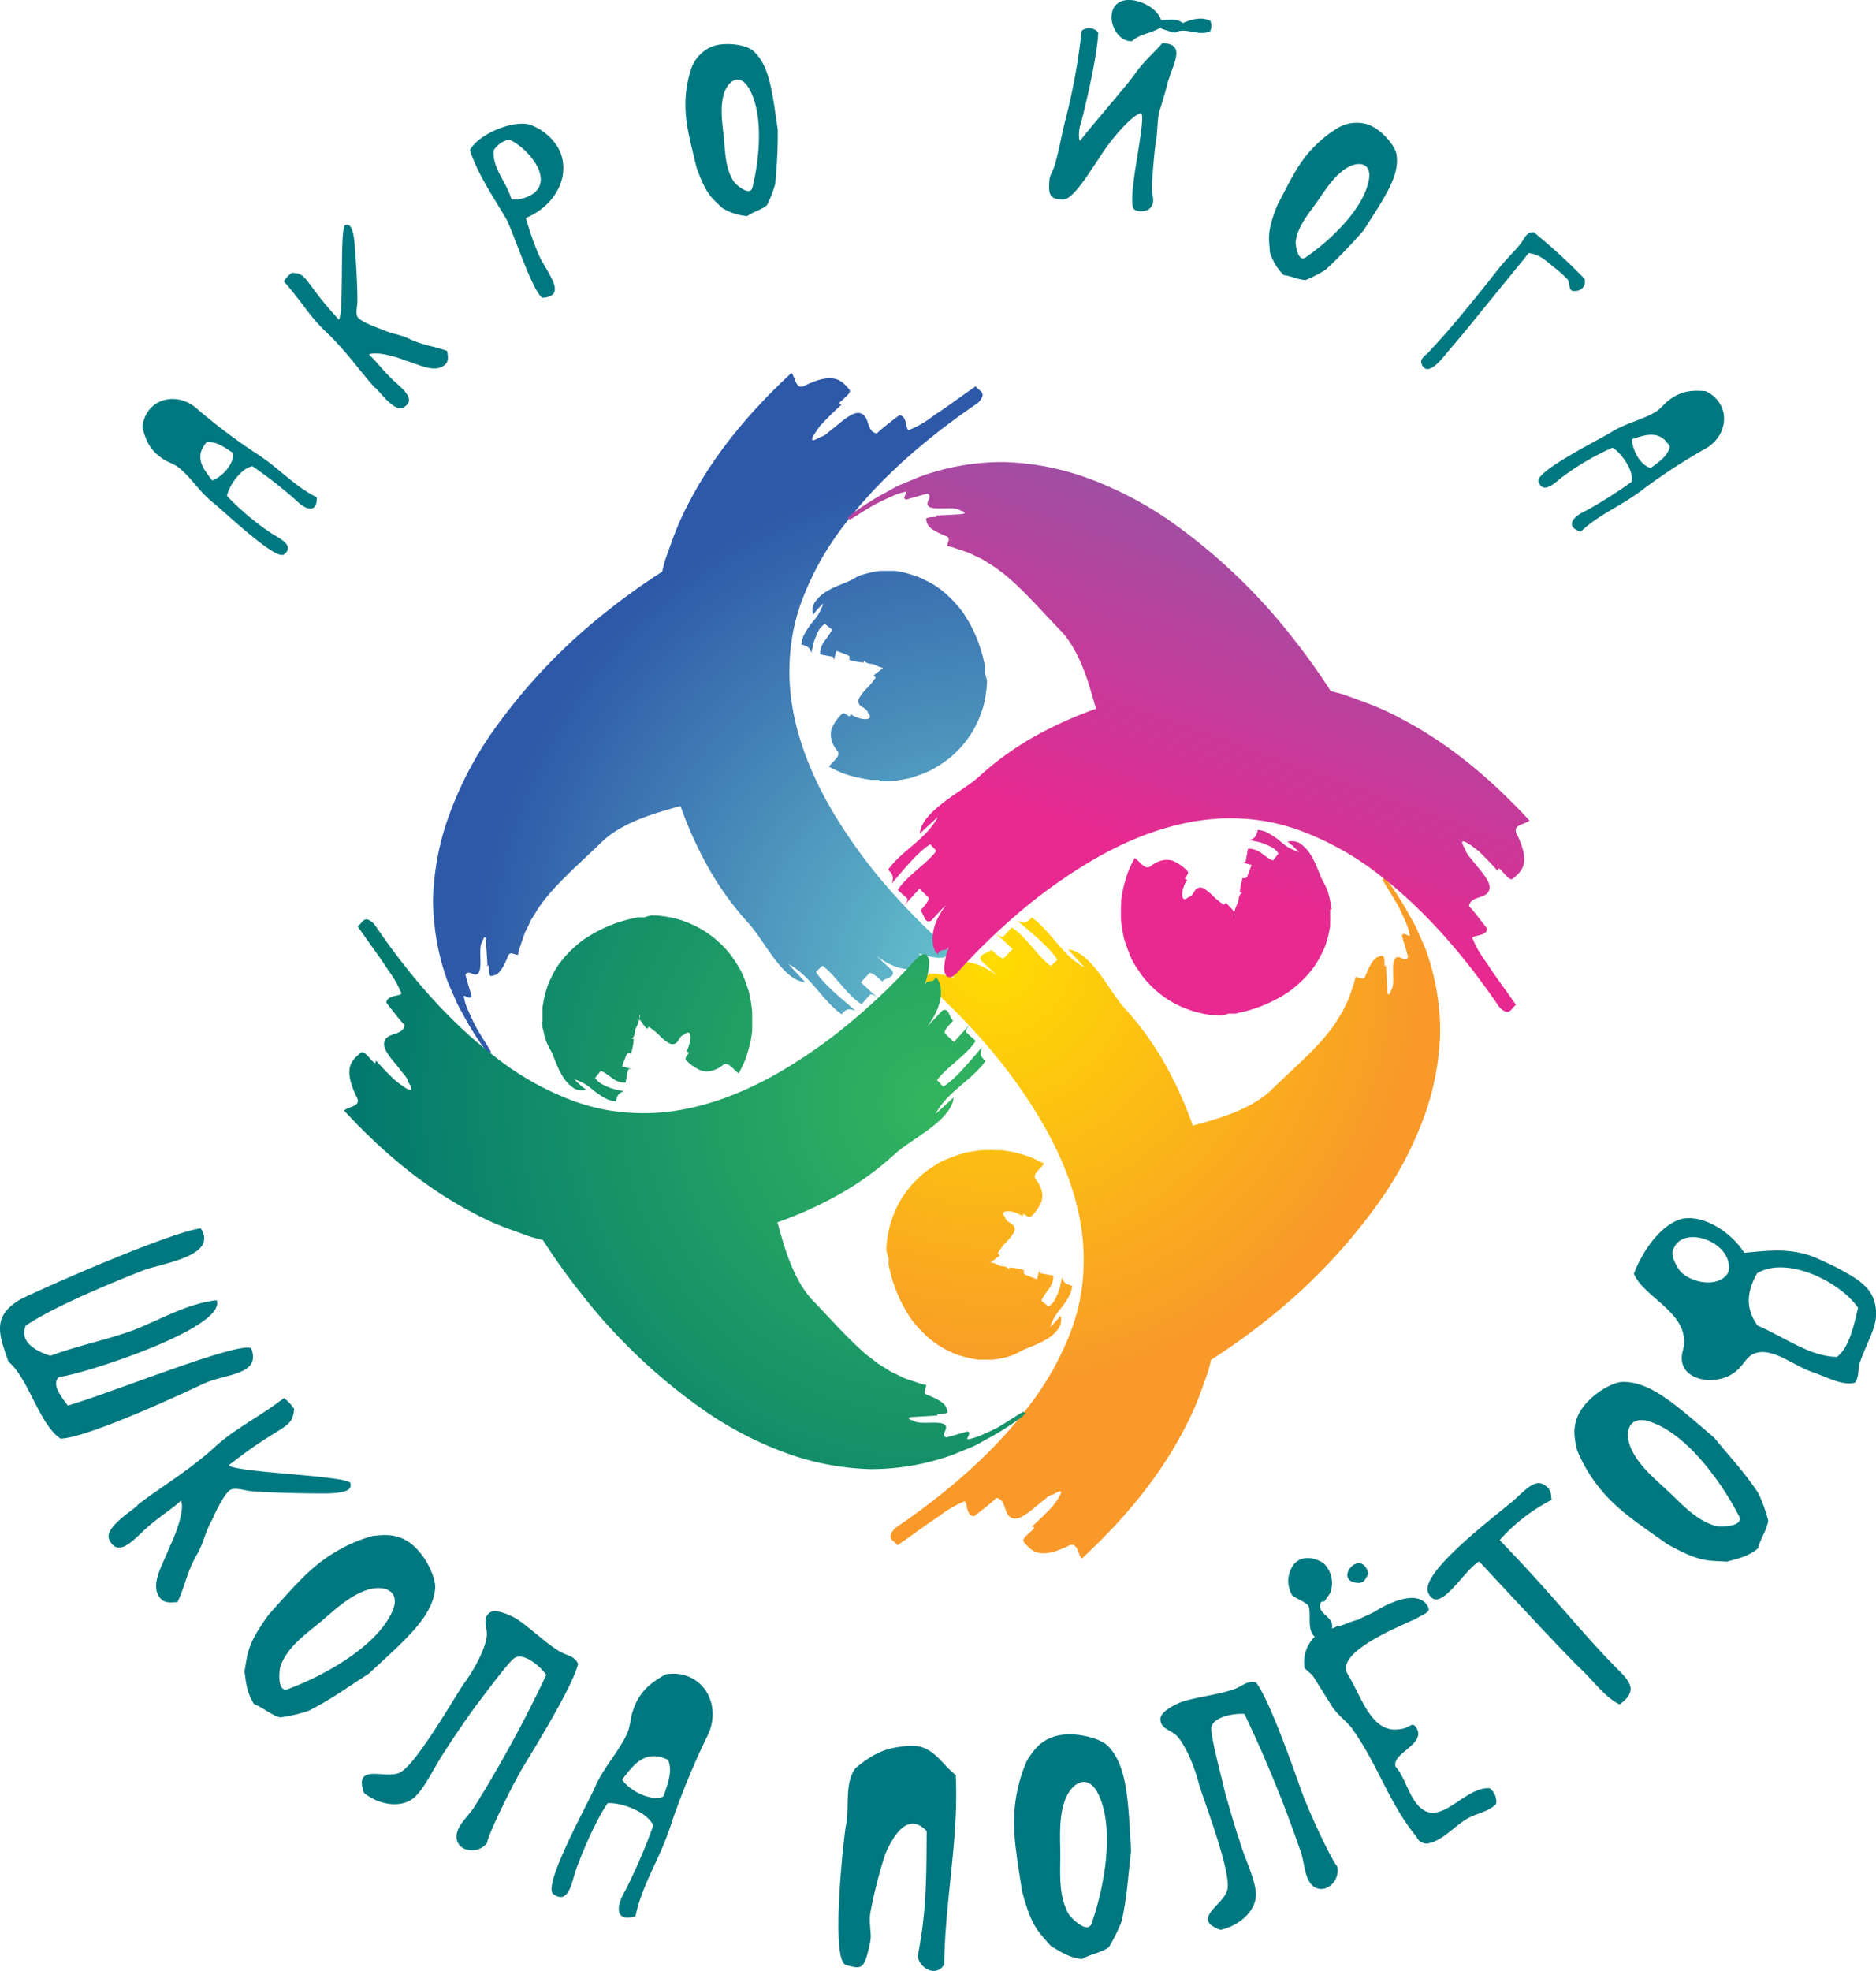 <?xml version="1.0" encoding="UTF-8"?> <svg xmlns="http://www.w3.org/2000/svg" xmlns:xlink="http://www.w3.org/1999/xlink" viewBox="0 0 340.72 357.88"> <defs> <style>.cls-1{fill:url(#radial-gradient);}.cls-2{fill:url(#radial-gradient-2);}.cls-3{fill:url(#radial-gradient-3);}.cls-4{fill:url(#radial-gradient-4);}.cls-5{fill:url(#radial-gradient-5);}.cls-6{fill:url(#radial-gradient-6);}.cls-7{fill:url(#radial-gradient-7);}.cls-8{fill:url(#radial-gradient-8);}.cls-9{fill:url(#radial-gradient-9);}.cls-10{fill:url(#radial-gradient-10);}.cls-11{fill:url(#radial-gradient-11);}.cls-12{fill:url(#radial-gradient-12);}.cls-13{fill:url(#radial-gradient-13);}.cls-14{fill:url(#radial-gradient-14);}.cls-15{fill:url(#radial-gradient-15);}.cls-16{fill:url(#radial-gradient-16);}.cls-17{fill:url(#radial-gradient-17);}.cls-18{fill:url(#radial-gradient-18);}.cls-19{fill:url(#radial-gradient-19);}.cls-20{fill:url(#radial-gradient-20);}.cls-21{fill:url(#radial-gradient-21);}.cls-22{fill:url(#radial-gradient-22);}.cls-23{fill:url(#radial-gradient-23);}.cls-24{fill:url(#radial-gradient-24);}.cls-25{fill:url(#radial-gradient-25);}.cls-26{fill:url(#radial-gradient-26);}.cls-27{fill:url(#radial-gradient-27);}.cls-28{fill:url(#radial-gradient-28);}.cls-29{fill:url(#radial-gradient-29);}.cls-30{fill:url(#radial-gradient-30);}.cls-31{fill:url(#radial-gradient-31);}.cls-32{fill:url(#radial-gradient-32);}.cls-33{fill:url(#radial-gradient-33);}.cls-34{fill:url(#radial-gradient-34);}.cls-35{fill:url(#radial-gradient-35);}.cls-36{fill:url(#radial-gradient-36);}.cls-37{fill:url(#linear-gradient);}.cls-38{fill:url(#linear-gradient-2);}.cls-39{fill:url(#radial-gradient-37);}.cls-40{fill:url(#radial-gradient-38);}.cls-41{fill:url(#radial-gradient-39);}.cls-42{fill:url(#radial-gradient-40);}.cls-43{fill:url(#radial-gradient-41);}.cls-44{fill:url(#radial-gradient-42);}.cls-45{fill:url(#linear-gradient-3);}.cls-46{fill:url(#linear-gradient-4);}.cls-47{fill:url(#linear-gradient-5);}.cls-48{fill:url(#linear-gradient-6);}.cls-49{fill:url(#linear-gradient-7);}.cls-50{fill:url(#linear-gradient-8);}.cls-51{fill:url(#linear-gradient-9);}.cls-52{fill:url(#linear-gradient-10);}.cls-53{fill:#007880;}</style> <radialGradient id="radial-gradient" cx="-2866.95" cy="815.49" r="78.31" gradientTransform="matrix(-0.94, 0.35, 0.35, 0.94, -2980.78, 537.53)" gradientUnits="userSpaceOnUse"> <stop offset="0" stop-color="#ffdc02"></stop> <stop offset="1" stop-color="#f89929"></stop> </radialGradient> <radialGradient id="radial-gradient-2" cx="-2870.55" cy="810.09" r="85.47" xlink:href="#radial-gradient"></radialGradient> <radialGradient id="radial-gradient-3" cx="-2867" cy="816.51" r="75.99" xlink:href="#radial-gradient"></radialGradient> <radialGradient id="radial-gradient-4" cx="-2866.94" cy="820.28" r="71.05" xlink:href="#radial-gradient"></radialGradient> <radialGradient id="radial-gradient-5" cx="-2867.07" cy="808.63" r="86.44" xlink:href="#radial-gradient"></radialGradient> <radialGradient id="radial-gradient-6" cx="-2855.81" cy="872" r="0.01" xlink:href="#radial-gradient"></radialGradient> <radialGradient id="radial-gradient-7" cx="-2855.76" cy="872.11" r="0" gradientTransform="matrix(-0.94, 0.35, 0.35, 0.94, -2810.13, 410.88)" xlink:href="#radial-gradient"></radialGradient> <radialGradient id="radial-gradient-8" cx="-2866.94" cy="817.69" r="74.49" xlink:href="#radial-gradient"></radialGradient> <radialGradient id="radial-gradient-9" cx="-2855.75" cy="872.15" r="0" gradientTransform="matrix(-0.94, 0.35, 0.35, 0.94, -2810.13, 410.88)" xlink:href="#radial-gradient"></radialGradient> <radialGradient id="radial-gradient-10" cx="-2864.64" cy="814" r="78.89" xlink:href="#radial-gradient"></radialGradient> <radialGradient id="radial-gradient-11" cx="-2866.41" cy="816.14" r="76.41" xlink:href="#radial-gradient"></radialGradient> <radialGradient id="radial-gradient-12" cx="-2866.52" cy="815.07" r="77.84" xlink:href="#radial-gradient"></radialGradient> <radialGradient id="radial-gradient-13" cx="-2869.02" cy="812.83" r="81.5" xlink:href="#radial-gradient"></radialGradient> <radialGradient id="radial-gradient-14" cx="-2855.72" cy="872.22" r="0.01" xlink:href="#radial-gradient"></radialGradient> <radialGradient id="radial-gradient-15" cx="-2883.37" cy="826.07" r="93.59" gradientTransform="matrix(-0.94, 0.35, 0.35, 0.94, -2980.78, 537.53)" gradientUnits="userSpaceOnUse"> <stop offset="0" stop-color="#68c9cf"></stop> <stop offset="1" stop-color="#2e59a8"></stop> </radialGradient> <radialGradient id="radial-gradient-16" cx="-2893.4" cy="771.28" r="0" xlink:href="#radial-gradient-15"></radialGradient> <radialGradient id="radial-gradient-17" cx="-2883.43" cy="825.46" r="92.23" xlink:href="#radial-gradient-15"></radialGradient> <radialGradient id="radial-gradient-18" cx="-2883.11" cy="825.57" r="92.57" xlink:href="#radial-gradient-15"></radialGradient> <radialGradient id="radial-gradient-19" cx="-2883.9" cy="825.64" r="92.36" xlink:href="#radial-gradient-15"></radialGradient> <radialGradient id="radial-gradient-20" cx="-2882.99" cy="827.81" r="96.34" xlink:href="#radial-gradient-15"></radialGradient> <radialGradient id="radial-gradient-21" cx="-2893.49" cy="771.06" r="0" gradientTransform="matrix(-0.94, 0.35, 0.35, 0.94, -2810.13, 410.88)" xlink:href="#radial-gradient-15"></radialGradient> <radialGradient id="radial-gradient-22" cx="-2893.5" cy="771.03" r="0" gradientTransform="matrix(-0.94, 0.35, 0.35, 0.94, -2810.13, 410.88)" xlink:href="#radial-gradient-15"></radialGradient> <radialGradient id="radial-gradient-23" cx="-2883.3" cy="823.5" r="89.15" xlink:href="#radial-gradient-15"></radialGradient> <radialGradient id="radial-gradient-24" cx="-2882.85" cy="825.09" r="91.97" xlink:href="#radial-gradient-15"></radialGradient> <radialGradient id="radial-gradient-25" cx="-2884.23" cy="829.92" r="99.46" xlink:href="#radial-gradient-15"></radialGradient> <radialGradient id="radial-gradient-26" cx="-2882.06" cy="818.51" r="81.51" xlink:href="#radial-gradient-15"></radialGradient> <radialGradient id="radial-gradient-27" cx="-2884.33" cy="823.65" r="89.08" xlink:href="#radial-gradient-15"></radialGradient> <radialGradient id="radial-gradient-28" cx="54.69" cy="326.65" r="112.77" gradientUnits="userSpaceOnUse"> <stop offset="0" stop-color="#33b55e"></stop> <stop offset="1" stop-color="#00766f"></stop> </radialGradient> <radialGradient id="radial-gradient-29" cx="54.8" cy="327.4" r="113.35" xlink:href="#radial-gradient-28"></radialGradient> <radialGradient id="radial-gradient-30" cx="170.12" cy="184.99" r="0" xlink:href="#radial-gradient-28"></radialGradient> <radialGradient id="radial-gradient-31" cx="52.4" cy="341.72" r="118.74" xlink:href="#radial-gradient-28"></radialGradient> <radialGradient id="radial-gradient-32" cx="-0.53" cy="311.61" r="0.02" xlink:href="#radial-gradient-28"></radialGradient> <radialGradient id="radial-gradient-33" cx="58.45" cy="326.78" r="120.46" xlink:href="#radial-gradient-28"></radialGradient> <radialGradient id="radial-gradient-34" cx="51.48" cy="326.51" r="106.76" xlink:href="#radial-gradient-28"></radialGradient> <radialGradient id="radial-gradient-35" cx="46.31" cy="327.31" r="97.19" xlink:href="#radial-gradient-28"></radialGradient> <radialGradient id="radial-gradient-36" cx="-0.53" cy="311.67" r="0" xlink:href="#radial-gradient-28"></radialGradient> <linearGradient id="linear-gradient" x1="0.93" y1="287.69" x2="36.01" y2="189.7" gradientUnits="userSpaceOnUse"> <stop offset="0" stop-color="#e72991"></stop> <stop offset="1" stop-color="#6d69b0"></stop> </linearGradient> <linearGradient id="linear-gradient-2" x1="1.05" y1="287.74" x2="35.94" y2="190.29" xlink:href="#linear-gradient"></linearGradient> <radialGradient id="radial-gradient-37" cx="-2876.41" cy="819" r="77.36" xlink:href="#radial-gradient"></radialGradient> <radialGradient id="radial-gradient-38" cx="-2874.01" cy="822.59" r="93.32" xlink:href="#radial-gradient-15"></radialGradient> <radialGradient id="radial-gradient-39" cx="-1.02" cy="326.72" r="109.39" xlink:href="#radial-gradient-28"></radialGradient> <radialGradient id="radial-gradient-40" cx="-2876.41" cy="818.99" r="77.38" xlink:href="#radial-gradient"></radialGradient> <radialGradient id="radial-gradient-41" cx="-2874.01" cy="822.59" r="93.3" xlink:href="#radial-gradient-15"></radialGradient> <radialGradient id="radial-gradient-42" cx="-1.01" cy="326.72" r="109.4" xlink:href="#radial-gradient-28"></radialGradient> <linearGradient id="linear-gradient-3" x1="38.01" y1="281.67" x2="72.87" y2="184.3" xlink:href="#linear-gradient"></linearGradient> <linearGradient id="linear-gradient-4" x1="53.79" y1="287.32" x2="88.65" y2="189.96" xlink:href="#linear-gradient"></linearGradient> <linearGradient id="linear-gradient-5" x1="0.86" y1="288.47" x2="8.86" y2="266.13" xlink:href="#linear-gradient"></linearGradient> <linearGradient id="linear-gradient-6" x1="0.92" y1="288.11" x2="33.03" y2="198.44" xlink:href="#linear-gradient"></linearGradient> <linearGradient id="linear-gradient-7" x1="0.39" y1="289.75" x2="5.75" y2="274.77" xlink:href="#linear-gradient"></linearGradient> <linearGradient id="linear-gradient-8" x1="1.15" y1="287.48" x2="37.85" y2="184.96" xlink:href="#linear-gradient"></linearGradient> <linearGradient id="linear-gradient-9" x1="0.96" y1="287.72" x2="35.24" y2="191.96" xlink:href="#linear-gradient"></linearGradient> <linearGradient id="linear-gradient-10" x1="1.02" y1="287.87" x2="34.8" y2="193.53" xlink:href="#linear-gradient"></linearGradient> </defs> <g id="Layer_1" data-name="Layer 1"> <path class="cls-1" d="M-.27,295.58l-.51-.43C-.63,295.28-.46,295.43-.27,295.58Z" transform="translate(170.65 -126.66)"></path> <path class="cls-2" d="M-.53,356.57v0Z" transform="translate(170.65 -126.66)"></path> <path class="cls-3" d="M-.8,355.71h.51l0,0-.36,0H-.84v0A0,0,0,0,0-.8,355.71Z" transform="translate(170.65 -126.66)"></path> <path class="cls-4" d="M-.35,355.92l-.1,0H-.7l.18,0Z" transform="translate(170.65 -126.66)"></path> <path class="cls-5" d="M-.42,356H-.64v-.07A1.42,1.42,0,0,0-.42,356Z" transform="translate(170.65 -126.66)"></path> <path class="cls-6" d="M-.53,355.75v0Z" transform="translate(170.65 -126.66)"></path> <rect class="cls-7" x="170.12" y="229.21"></rect> <path class="cls-8" d="M-.53,355.75v.11h0v-.11Z" transform="translate(170.65 -126.66)"></path> <rect class="cls-9" x="170.12" y="229.25"></rect> <path class="cls-10" d="M-.52,355.92h0v0a.17.17,0,0,1,0,.07h0Z" transform="translate(170.65 -126.66)"></path> <path class="cls-11" d="M-.55,356H-.5s0,.05,0,.07h0Z" transform="translate(170.65 -126.66)"></path> <path class="cls-12" d="M-.56,355.87H-.5v0H-.56Z" transform="translate(170.65 -126.66)"></path> <path class="cls-13" d="M-.53,356V356h0V356Z" transform="translate(170.65 -126.66)"></path> <path class="cls-14" d="M-.53,356v0Z" transform="translate(170.65 -126.66)"></path> <path class="cls-15" d="M-.78,308.42l.51.43C-.42,308.73-.59,308.56-.78,308.42Z" transform="translate(170.65 -126.66)"></path> <path class="cls-16" d="M-.53,248.24Z" transform="translate(170.65 -126.66)"></path> <path class="cls-17" d="M-.26,248.28H-.72l.35,0,.16,0v0Z" transform="translate(170.65 -126.66)"></path> <path class="cls-18" d="M-.64,248.06h.23v.06Z" transform="translate(170.65 -126.66)"></path> <path class="cls-19" d="M-.7,248.08l.09,0,.18,0,.07,0H-.7Z" transform="translate(170.65 -126.66)"></path> <path class="cls-20" d="M-.53,247.52v.14s0-.07,0-.08v-.15h0Z" transform="translate(170.65 -126.66)"></path> <polygon class="cls-21" points="170.12 121.35 170.12 121.35 170.12 121.35 170.12 121.35"></polygon> <rect class="cls-22" x="170.12" y="121.32" width="0.01"></rect> <path class="cls-23" d="M-.5,248H-.56V248l.06,0Z" transform="translate(170.65 -126.66)"></path> <path class="cls-24" d="M-.53,248.11h0v-.06h0Z" transform="translate(170.65 -126.66)"></path> <path class="cls-25" d="M-.5,248.14H-.56v0H-.5Z" transform="translate(170.65 -126.66)"></path> <path class="cls-26" d="M-.53,248V248h0V248Z" transform="translate(170.65 -126.66)"></path> <path class="cls-27" d="M-.53,248.24v-.1h0v.1Z" transform="translate(170.65 -126.66)"></path> <path class="cls-28" d="M-.54,312a.63.63,0,0,1,.05-.22H-.56Z" transform="translate(170.65 -126.66)"></path> <path class="cls-29" d="M-.53,312.31l0,.11V312a.29.29,0,0,1,0,.08A.62.62,0,0,0-.53,312.31Z" transform="translate(170.65 -126.66)"></path> <polygon class="cls-30" points="170.12 184.99 170.12 184.99 170.12 184.99 170.12 184.99"></polygon> <path class="cls-31" d="M-.48,311.61h0l-.08,0h0Z" transform="translate(170.65 -126.66)"></path> <path class="cls-32" d="M-.55,311.61h0Z" transform="translate(170.65 -126.66)"></path> <path class="cls-33" d="M-.55,311.81v0l0,.16v.41c0,.1,0,.21,0-.53,0,0,0,0,0,0Z" transform="translate(170.65 -126.66)"></path> <path class="cls-34" d="M-.55,311.82v-.05h0s0,0,0,.05h0Z" transform="translate(170.65 -126.66)"></path> <path class="cls-35" d="M-.56,311.77v.05h.07v-.05Z" transform="translate(170.65 -126.66)"></path> <path class="cls-36" d="M-.53,311.67Z" transform="translate(170.65 -126.66)"></path> <path class="cls-37" d="M-.53,291.69V292s0,0,0-.09A1,1,0,0,0-.53,291.69Z" transform="translate(170.65 -126.66)"></path> <path class="cls-38" d="M-.5,292a.42.42,0,0,1-.06.21h.07Z" transform="translate(170.65 -126.66)"></path> <path class="cls-39" d="M9.89,335.48l-1.36,0H8.42l-.17,0H7.92l-.68.07c-.45.07-.91.13-1.36.21a10.51,10.51,0,0,0-1.34.25c-.44.11-.88.26-1.31.4-.87.31-1.74.64-2.57,1s-1.58.91-2.36,1.42a13,13,0,0,0-2.1,1.7,15.07,15.07,0,0,0-1.85,2,17,17,0,0,0-2.66,4.57c-.16.41-.3.82-.45,1.23-.07.21-.13.37-.2.64l-.21.84a20.37,20.37,0,0,0-.48,3.34l0,.41,0,.22,0,0,.07.24.13.49.14.49.05.12,0,.07h0c0,.52,0-1.11,0,1.15v0l.14.56a25.87,25.87,0,0,0,2.9,7.58c.34.58.7,1.18,1.1,1.75s.88,1.08,1.35,1.61a18.33,18.33,0,0,0,3.14,2.81,14.48,14.48,0,0,0,1.83,1.09l1,.48.48.22c.2.09.42.16.64.24a22.77,22.77,0,0,0,2.7.7l.67.11.34.06h.17l0,0H8.45l.11,0h0l1.08,0h.13l.5-.08,1-.18a15.22,15.22,0,0,0,1.9-.52c.58-.25,1.17-.53,1.71-.83s1.49-.64,2.32-1a15.55,15.55,0,0,0,2.54-1.29,6.91,6.91,0,0,0,1.92-1.84,2.82,2.82,0,0,0,.29-2.26,13.1,13.1,0,0,1-1.88,2.06,10.81,10.81,0,0,1,.92-2,12.43,12.43,0,0,1,1.22-1.59c.39-.55.78-1.09,1.14-1.7a6.79,6.79,0,0,0,.44-.9,6.92,6.92,0,0,0,.3-1.29c-1.06-.27-1.53-.46-1.85-1.51l-.33,1.57-.1.42-.14.35-.25.68a11.41,11.41,0,0,1-.65,1.31,3.47,3.47,0,0,1-1,.92l-1.27-1a3.36,3.36,0,0,1,.53-1,11.53,11.53,0,0,1,.72-1.05,3.73,3.73,0,0,0,.66-1.17,3.2,3.2,0,0,0,.22-1.37l-2.12-.39a.41.41,0,0,1-.36-.44,1.64,1.64,0,0,1,0-.38c0-.11,0-.21,0-.32,0,.12,0,.21,0,.4a6,6,0,0,1-.15.64c-.11.43-.24.85-.32,1.15l-2-.77c-.51-.2-.43-.53-.32-.87a12.35,12.35,0,0,0-2.64-.49c-.09.12,0,.19-.15.4,0-.27-.3-.4-.61-.53a3.69,3.69,0,0,0-.52-.1c-.2,0-.39,0-.63-.13a6.91,6.91,0,0,0-1.42-.57L9.3,356c0,.3,0,.65,0,.59V356l-.11,0v0h0a0,0,0,0,1,0,0,.06.06,0,0,0-.05,0h.16l0-.08h0v-.05l0-.06h0l0,0v0h.09v0h0v0h0c.52-.41,1.16-.83,1.53-1.19-.1-.09-.24-.32-.37-.37A12.39,12.39,0,0,1,12,352.29a8.64,8.64,0,0,0,1.52-1.9,1.14,1.14,0,0,0-.53-1.56c-.49-.32-1-.58-1.09-1.15-.66-.73-.37-1.07.52-1.1a3.56,3.56,0,0,1,1.34.27,4,4,0,0,1,1.3.67c.14-1.25.94.73,1.65-.06a7.79,7.79,0,0,0,1.79-2.63,3.43,3.43,0,0,0,.08-1.77,5,5,0,0,0-1.16-2.29c-.65-.95,1-1.9,1.55-2.82-.78-.41-1.59-.81-2.4-1.15a23.39,23.39,0,0,0-3.47-1c-.6-.11-1.18-.2-1.78-.29l-.48,0-1,0Zm-.84,20.29c0-.2,0-.4,0-.57v-.08H9v.26c0,.12,0,.26,0,.39Zm-.45,0h.12l-.3,0A.37.37,0,0,1,8.6,355.78Zm.56-.07s0,0,0,0v0h0Zm0,.18h0s0,0,0,0S9.17,355.91,9.17,355.89Zm-.06,0Zm0,.11Zm0,.5a.11.11,0,0,0,0,.05h0a.58.58,0,0,1,0-.31v0a.28.28,0,0,0,0,.08,1.15,1.15,0,0,1,0,.18v0h0v0Zm0,0,0,0ZM8.41,356h.26L9,356h.05v0a.43.43,0,0,1,0-.05h0s0,0,0,0V356h0V356h0v0Zm.77-.88,0,.06a1.09,1.09,0,0,1,0,.32v-.12l0-.17Z" transform="translate(170.65 -126.66)"></path> <path class="cls-40" d="M-10.92,268.52l1.33,0h.28l.34,0,.68-.07c.45-.05.91-.12,1.36-.2s.9-.15,1.34-.25.88-.27,1.32-.41a25.67,25.67,0,0,0,2.56-1c.8-.44,1.59-.91,2.35-1.42a13.9,13.9,0,0,0,2.11-1.7,18.06,18.06,0,0,0,1.85-2,17.89,17.89,0,0,0,2.66-4.58c.16-.42.32-.82.45-1.24.08-.22.13-.38.21-.64l.21-.83a21.89,21.89,0,0,0,.47-3.36l0-.41v-.26l-.06-.25-.15-.47-.14-.49,0-.12,0-.06v0h0c.05-2.25,0-.63,0-1.13h0l-.13-.6a26,26,0,0,0-2.88-7.57c-.36-.59-.71-1.19-1.12-1.76s-.87-1.07-1.34-1.6a19.58,19.58,0,0,0-3.14-2.81,16.74,16.74,0,0,0-1.84-1.08l-1-.49-.48-.22a5.32,5.32,0,0,0-.64-.23A21.58,21.58,0,0,0-7,230.5l-.69-.11-.33-.07h-.22l-.43,0c-.27,0-.56,0-.82,0h-.16l-1.08,0h0l0,0h-.06l-.5.08c-.33,0-.67.11-1,.17-.65.14-1.29.32-1.89.5s-1.18.54-1.74.85-1.47.64-2.31,1a15.11,15.11,0,0,0-2.54,1.28,6.69,6.69,0,0,0-1.9,1.84,2.72,2.72,0,0,0-.31,2.27,12.36,12.36,0,0,1,1.89-2.07,12.22,12.22,0,0,1-.92,1.95,12,12,0,0,1-1.23,1.61c-.38.53-.79,1.09-1.14,1.68a8.44,8.44,0,0,0-.44.91,7,7,0,0,0-.29,1.28c1,.29,1.53.47,1.83,1.53.1-.47.23-1,.35-1.58l.1-.42.12-.35.28-.69a8.37,8.37,0,0,1,.64-1.31,3.83,3.83,0,0,1,.95-.9l1.28,1a3.61,3.61,0,0,1-.54,1c-.21.33-.46.69-.71,1a4,4,0,0,0-.67,1.17,3.39,3.39,0,0,0-.21,1.38c.52.09,1.58.29,2.1.37a.43.43,0,0,1,.38.46,1.59,1.59,0,0,1,0,.37c0,.11,0,.2,0,.31,0-.11,0-.2,0-.4a6.42,6.42,0,0,0,.15-.63c.12-.43.23-.85.32-1.14l2,.76c.5.2.42.54.31.87a12.46,12.46,0,0,0,2.64.49c.08-.11,0-.19.16-.41,0,.29.31.42.6.54a4,4,0,0,0,.52.11c.21.06.39,0,.64.13a6.83,6.83,0,0,0,1.41.57l.15,0c0-.3,0-.66,0-.58h0v.17l0,.42.1,0v0h0s0,0,0,0h0l0,0h-.06s0,0,0,0v0h-.1v.1h0v.05s0,0-.05.05h.05v0h-.07s0,0,0,0h0s0,0,0,0h0c-.52.41-1.16.84-1.53,1.2.11.07.24.32.37.36a12.24,12.24,0,0,1-1.51,1.87,8.1,8.1,0,0,0-1.51,1.9,1.12,1.12,0,0,0,.53,1.55c.49.32,1,.6,1.1,1.15.64.73.36,1.08-.53,1.11a3.75,3.75,0,0,1-1.35-.28,4.08,4.08,0,0,1-1.3-.66c-.13,1.23-.95-.73-1.64.06a7.56,7.56,0,0,0-1.79,2.62,3.34,3.34,0,0,0-.08,1.77,4.8,4.8,0,0,0,1.16,2.28c.64,1-1,1.92-1.56,2.83a25.62,25.62,0,0,0,2.42,1.16,20.25,20.25,0,0,0,3.46.95,15.52,15.52,0,0,0,1.79.29l.47,0,1,0Zm.75-20.43Zm.06,0Zm0,0s0,0,0,0h0a.07.07,0,0,1-.06,0Zm.63.05a.74.74,0,0,1-.17,0s-.08,0-.13,0Zm-.58.67Zm-.16-.58s0,0,0-.05v.05h0Zm0-.18h0l0,0Zm.06,0h0S-10.15,248.07-10.16,248.09Zm0-.66h0v0a.53.53,0,0,1,0,.3s0,0,0,0v0h0v-.2s0,0,0-.06v-.09Zm0,0,0,0S-10.13,247.45-10.13,247.46Zm.67.53h-.66v.09h0v-.06h0v0h0V248h0v0A5.12,5.12,0,0,0-9.46,248Zm-.6.87Zm-.19,0v0a1,1,0,0,1,0-.3v.34Z" transform="translate(170.65 -126.66)"></path> <path class="cls-41" d="M-72.22,312.22v.11l.07.5c0,.33.11.66.19,1a13.91,13.91,0,0,0,.51,1.9,15.23,15.23,0,0,0,.84,1.72c.38.67.63,1.49,1,2.32a14.25,14.25,0,0,0,1.27,2.53,7,7,0,0,0,1.85,1.92,2.66,2.66,0,0,0,2.26.29,12.12,12.12,0,0,1-2.06-1.86,10.76,10.76,0,0,1,2,.91,13.17,13.17,0,0,1,1.59,1.22c.54.38,1.09.8,1.69,1.15a9.54,9.54,0,0,0,.91.44,6.8,6.8,0,0,0,1.28.29c.28-1.05.46-1.53,1.52-1.84-.48-.09-1-.22-1.57-.33l-.43-.12-.35-.11-.68-.27a10,10,0,0,1-1.31-.65,3.92,3.92,0,0,1-.92-.95l1-1.27a3.15,3.15,0,0,1,1,.52c.35.22.68.48,1,.71a4.22,4.22,0,0,0,1.16.68,3.58,3.58,0,0,0,1.37.21l.4-2.12a.4.4,0,0,1,.44-.36.83.83,0,0,1,.38,0h.31a2.29,2.29,0,0,1-.41,0l-.64-.16c-.41-.1-.85-.24-1.12-.31.19-.52.56-1.52.75-2s.53-.43.87-.31a10.68,10.68,0,0,0,.49-2.66c-.11-.07-.18,0-.41-.15.28,0,.42-.3.54-.59a2.93,2.93,0,0,0,.11-.53c.06-.21-.06-.39.13-.62a7.23,7.23,0,0,0,.57-1.43.88.88,0,0,1,.05-.15H-55l.42,0s0-.06,0-.1h0a.22.22,0,0,0,0-.06h0v.06h0v.09h.16s0,0,0,0h0v0h.06v.11c.41.53.84,1.16,1.19,1.54.08-.11.31-.24.35-.38a12,12,0,0,1,1.89,1.52,7.58,7.58,0,0,0,1.89,1.5,1.15,1.15,0,0,0,1.56-.52c.32-.49.58-1,1.15-1.1.73-.65,1.08-.37,1.1.53a3.61,3.61,0,0,1-.28,1.33A3.93,3.93,0,0,1-46,317.6c1.24.15-.73.95.06,1.67a8.17,8.17,0,0,0,2.62,1.78,3.6,3.6,0,0,0,1.78.08A5,5,0,0,0-39.3,320c.95-.64,1.9,1,2.82,1.55a25.45,25.45,0,0,0,1.16-2.41,26.63,26.63,0,0,0,1-3.46c.11-.6.21-1.2.28-1.78l0-.48,0-1h0l0-1.37v-.27l0-.33-.06-.69c-.06-.45-.13-.91-.2-1.36s-.17-.89-.26-1.34-.26-.87-.41-1.31a23.09,23.09,0,0,0-1-2.56,24.59,24.59,0,0,0-1.42-2.36,13.31,13.31,0,0,0-1.7-2.11,19,19,0,0,0-2-1.85,18.37,18.37,0,0,0-4.59-2.66c-.42-.17-.82-.3-1.23-.46-.22-.05-.37-.12-.65-.2l-.84-.2a21.17,21.17,0,0,0-3.34-.48h-.68l-.25.07-.47.13-.49.16-.12,0,0,0h0c-2.26,0-.63,0-1.14,0h0l-.58.14a25.14,25.14,0,0,0-7.57,2.89c-.59.36-1.19.7-1.76,1.11s-1.08.88-1.61,1.34a19.28,19.28,0,0,0-2.81,3.15,16.32,16.32,0,0,0-1.08,1.81l-.48,1-.23.49-.23.65a20.84,20.84,0,0,0-.7,2.69l-.11.68-.06.33,0,.18v.47c0,.26,0,.54,0,.83v1.23Zm18.31-.49h.21a.82.82,0,0,1-.27,0Zm-.34-.06h0v0l-.06,0Zm0-.55s0,.08,0,.13l0-.3A.39.39,0,0,1-54.3,311.12Zm-.09.24v.22h0v-.05h0Zm0,.33s0,0,0,0,0,0,0,0Zm0-.05Zm-.11-.7v.25l0,.34v.06h0C-54.54,311.47-54.54,311.28-54.53,310.94Zm-.56.69s.22-.05.32,0h0l-.13,0h0l-.22,0Z" transform="translate(170.65 -126.66)"></path> <path class="cls-42" d="M-8.08,404.14c9.24-6.27,17.66-13.53,23.9-21.67a52.89,52.89,0,0,0,7.44-12.61,36.39,36.39,0,0,0,2.89-13.13,39.27,39.27,0,0,0-.09-4.33.92.92,0,0,1-.26.07.84.84,0,0,0,.26-.07c-.58-7.42-3.35-15-7.68-22.34a95.72,95.72,0,0,0-9-12.66A117.2,117.2,0,0,0-1.63,306a6.49,6.49,0,0,1-.85-1,3.26,3.26,0,0,1-.18-.39.71.71,0,0,1,0-.24.51.51,0,0,1,.18-.51,1.13,1.13,0,0,1,.27-.14c.11,0,.18-.12.28-.16.93-.33,3,.12,4.93.73-1.29-.42-.24-1.64-1.54-2,1-1.25,4.8-1.78,9,1.55-.95-.95-1.93-1.82-2.9-2.73-.63-1.28,1.09-1.22,1.83-2,1,.92,2,1.85,2.37,1.44l1.5-1.58c-.87-.82-2.52-2.32-3.64-3.3.87.74,1.65,1.35,2,1s1.1-1.19,1.46-1.61c2.5,1.51,4.78,5.3,7.11,7l1.2-1.12c-1.59-2.49-5.06-5.15-7.21-7.06,1.43.57,1.8.18,2.55-.64,3.63,2.63,5.49,6.89,9.62,9.11-1-1.12-2-2.18-3-3.27,2,.14,3.87,2,5.57,4.21s3.23,4.87,4.77,6.54a55.3,55.3,0,0,1,7,9.59,71.16,71.16,0,0,1,5.3,11.63c1-.26,1.93-.53,2.89-.81,4.36-1.25,8.55-3,11.27-5.57,3.2-3.14,6.45-5.91,9.27-9.09a29.85,29.85,0,0,0,2-2.49,11.22,11.22,0,0,0,.89-1.35c.27-.45.58-.92.87-1.39l.69-1.47a8.44,8.44,0,0,0,.67-1.55c.18-.53.37-1.08.54-1.61l.28-.82.17-.84c.57-.06,1.38.69,1.78-.12,1.29-3.31,2.06-3.6,3.13-3.73.24,0,.39.62.37,1.18s0,1,.29.52c0,1.36.2,3.14.2,4.27s.31,1.59.71.24c.82-.94-.07-4.58.66-5.63s1.75.75,2.41-.33c-.23-1-.83-2.91-1.11-3.84.17-1.08,1.7.62,1.38-.33a10.58,10.58,0,0,0-.76-2.36c-.34-.79-.74-1.63-1.15-2.49-.89-1.66-2-3.32-3-5,.12-.05.14-.34.25-.39s.13,0,.25.15a7.06,7.06,0,0,1,.68.76,51.61,51.61,0,0,1,3.61,5.71c.54,1,1.18,2,1.63,3.12L88.27,299a43.79,43.79,0,0,1,2.64,15.07,48.53,48.53,0,0,1-3.15,16,66,66,0,0,1-7.59,14.36,104.59,104.59,0,0,1-21.28,22.32,116,116,0,0,1-9.58,6.82c-.19.79-.39,1.58-.62,2.37l-1.33,3.69a55.32,55.32,0,0,1-3.24,7.12c-4.87,9.18-11.56,16.67-18.3,22.93-.74-.83-.74-3-2.22-2.42-5.55,2.76-6.89,1-8.3-.62-.71-.84,3.16-2.83,1.39-2.73.79-.69,1.68-1.53,2.52-2.37.42-.42.83-.84,1.19-1.24s.65-.84.91-1.2c1-1.46,1.21-2.24-.61-1.11a3.14,3.14,0,0,0-1.52.86c-.59.45-1.25,1-1.91,1.55-1.34,1.09-2.72,2.15-3.77,2-2.06-.35-1.13-3.37-3.19-3.74-.92.93-3,2.51-4.08,3.33-1.69-.07-1-3.37-2-2.59a17.39,17.39,0,0,0-2.78,1.47c-.46.29-.93.62-1.4,1l-1.49,1c-2,1.37-4.06,2.92-6.2,4.38-.3-.46-.87-.73-1.14-1.13S-9,405.08-8.08,404.14Z" transform="translate(170.65 -126.66)"></path> <path class="cls-43" d="M-92,290a48.25,48.25,0,0,1,3.17-16,65,65,0,0,1,7.57-14.38,104.52,104.52,0,0,1,21.28-22.31,113.94,113.94,0,0,1,9.59-6.83c.18-.8.38-1.6.63-2.37l1.33-3.7a53.12,53.12,0,0,1,3.23-7.11c4.88-9.18,11.56-16.66,18.29-22.92.74.79.74,3,2.22,2.4,5.55-2.76,6.9-1,8.32.63.7.85-3.18,2.83-1.41,2.7-.78.71-1.69,1.55-2.51,2.4-.43.42-.83.84-1.2,1.24s-.65.84-.9,1.2c-1,1.46-1.22,2.24.62,1.11a3.19,3.19,0,0,0,1.51-.87c.58-.44,1.25-1,1.91-1.54,1.34-1.1,2.71-2.14,3.75-2,2.07.35,1.14,3.36,3.19,3.72.93-.91,3-2.51,4.09-3.31,1.69.07,1,3.37,2,2.58a18.59,18.59,0,0,0,2.78-1.46c.48-.31.93-.62,1.4-1s1-.65,1.48-1c2-1.35,4.08-2.92,6.21-4.37.3.45.88.73,1.14,1.13s.17.94-.72,1.88c-9.23,6.26-17.66,13.54-23.9,21.66a53.28,53.28,0,0,0-7.44,12.62,36.37,36.37,0,0,0-2.88,13.13,34.54,34.54,0,0,0,.09,4.31l.25-.06-.25.07c.58,7.44,3.35,15,7.67,22.37a95.45,95.45,0,0,0,9,12.65A119.51,119.51,0,0,0,.58,298a5.71,5.71,0,0,1,.85,1,2.27,2.27,0,0,1,.18.4.49.49,0,0,1,0,.24.5.5,0,0,1-.17.5.71.71,0,0,1-.29.14c-.09,0-.16.13-.26.17-.94.34-3-.12-4.93-.74,1.28.41.23,1.64,1.53,2-1,1.26-4.8,1.79-9-1.55.95.93,1.93,1.82,2.9,2.72.64,1.3-1.09,1.23-1.82,2-1-.92-2-1.84-2.38-1.45s-1.12,1.19-1.5,1.6c.87.81,2.51,2.32,3.64,3.29-.87-.75-1.65-1.35-2-1L-14.16,309c-2.52-1.51-4.78-5.28-7.11-7l-1.19,1.14c1.58,2.48,5.06,5.15,7.21,7.07-1.43-.58-1.81-.19-2.55.62-3.64-2.61-5.49-6.88-9.62-9.1,1,1.12,2,2.18,3,3.27-2-.14-3.87-2-5.57-4.24s-3.23-4.84-4.76-6.52a54.58,54.58,0,0,1-7-9.59,70.85,70.85,0,0,1-5.3-11.63c-1,.26-1.93.53-2.89.83-4.35,1.24-8.55,3-11.26,5.55-3.21,3.14-6.45,5.92-9.27,9.1a27.23,27.23,0,0,0-2,2.5,10.48,10.48,0,0,0-.87,1.33c-.28.46-.59.91-.87,1.4l-.69,1.47a9.51,9.51,0,0,0-.68,1.54c-.18.54-.36,1.08-.55,1.62l-.27.82-.16.85c-.59.06-1.38-.7-1.78.12-1.3,3.29-2.06,3.59-3.14,3.73-.24.05-.38-.62-.37-1.19s0-1-.28-.54c0-1.33-.22-3.13-.21-4.24s-.3-1.6-.71-.24c-.8.91.08,4.58-.66,5.61s-1.75-.74-2.4.36c.23.95.82,2.87,1.09,3.82-.15,1.07-1.69-.62-1.36.33a9.87,9.87,0,0,0,.76,2.35c.35.81.73,1.63,1.15,2.5.88,1.66,2,3.32,3,5-.12.06-.13.32-.24.38s-.13,0-.25-.13-.36-.4-.68-.78a51.62,51.62,0,0,1-3.63-5.73c-.52-1-1.17-2-1.61-3.1L-89.31,305A44.07,44.07,0,0,1-92,290Z" transform="translate(170.65 -126.66)"></path> <path class="cls-44" d="M15.18,383c-1.7,1-3.35,2.16-5,3.06-.85.41-1.69.79-2.5,1.14a10.55,10.55,0,0,1-2.33.76c-1,.32.74-1.22-.33-1.36-1,.26-2.87.85-3.85,1.08-1.08-.65.73-1.73-.34-2.4s-4.69.14-5.61-.65c-1.36-.41-.89-.66.24-.7s2.9-.19,4.25-.23c-.48-.26,0-.27.53-.29s1.23-.13,1.19-.35C1.28,382,1,381.2-2.34,379.9c-.8-.4-.06-1.19-.1-1.77l-.85-.16-.83-.3-1.61-.52a11,11,0,0,1-1.54-.67l-1.47-.69c-.49-.28-.95-.61-1.41-.89a11.9,11.9,0,0,1-1.32-.86c-.86-.72-1.72-1.23-2.5-2-3.19-2.83-6-6.09-9.09-9.27-2.58-2.72-4.32-6.91-5.57-11.28-.29-1-.55-1.92-.82-2.89a70.47,70.47,0,0,0,11.64-5.31,53.66,53.66,0,0,0,9.58-7c1.68-1.53,4.29-3.06,6.53-4.76s4.09-3.59,4.24-5.59c-1.1,1-2.15,2-3.29,3,2.22-4.14,6.48-6,9.1-9.63-.81-.74-1.19-1.1-.62-2.53-1.91,2.15-4.58,5.61-7.07,7.2l-1.12-1.19c1.69-2.33,5.46-4.61,7-7.12L4.9,314.17c-.35-.31.25-1.08,1-1.95-1,1.13-2.49,2.75-3.3,3.64-.4-.38-1.19-1.13-1.58-1.52S1.54,313,2.46,312c-.81-.76-.74-2.47-2-1.83-.9,1-1.79,1.95-2.73,2.9,3.33-4.24,2.8-8,1.54-9-.4,1.31-1.62.26-2,1.54.62-1.94,1.06-4,.74-4.93-.05-.11-.12-.17-.17-.28a.63.63,0,0,0-.14-.27.5.5,0,0,0-.51-.18.61.61,0,0,0-.24,0,1.5,1.5,0,0,0-.38.19,6,6,0,0,0-1,.85,114.87,114.87,0,0,1-11.39,11,93.79,93.79,0,0,1-12.66,9c-7.32,4.33-14.9,7.1-22.34,7.69l-.08-.26c0,.08,0,.17.08.26a39.06,39.06,0,0,1-4.32.08,36.13,36.13,0,0,1-13.13-2.89A52.31,52.31,0,0,1-81,318.34c-8.13-6.23-15.41-14.65-21.68-23.89-.94-.89-1.46-1-1.87-.71s-.68.83-1.14,1.12c1.46,2.14,3,4.21,4.38,6.21.34.51.67,1,1,1.5s.65.91.95,1.39a16.16,16.16,0,0,1,1.47,2.77c.8,1-2.5.33-2.58,2,.81,1.05,2.4,3.16,3.32,4.08-.36,2.07-3.39,1.14-3.73,3.2-.17,1.05.88,2.42,2,3.75.55.68,1.09,1.35,1.54,1.93a3.48,3.48,0,0,1,.88,1.5c1.12,1.83.33,1.65-1.13.62-.36-.25-.77-.56-1.2-.91s-.81-.76-1.23-1.17c-.85-.85-1.69-1.75-2.39-2.53.12,1.77-1.87-2.1-2.7-1.41-1.67,1.42-3.4,2.77-.64,8.32.59,1.47-1.6,1.47-2.41,2.21,6.26,6.76,13.75,13.42,22.92,18.29a49.76,49.76,0,0,0,7.12,3.24l3.7,1.34c.77.23,1.57.44,2.36.62a116.24,116.24,0,0,0,6.84,9.58,103.53,103.53,0,0,0,22.31,21.27,64.94,64.94,0,0,0,14.36,7.59,48.8,48.8,0,0,0,16,3.17,43.9,43.9,0,0,0,15.07-2.65l3.33-1.37c1.09-.45,2.08-1.11,3.1-1.63a50.06,50.06,0,0,0,5.72-3.63,5.17,5.17,0,0,0,.77-.67c.14-.13.18-.2.14-.25S15.23,383.12,15.18,383Z" transform="translate(170.65 -126.66)"></path> <path class="cls-45" d="M107.14,275.65c-6.26-6.75-13.75-13.43-22.92-18.29a50.2,50.2,0,0,0-7.11-3.23l-3.7-1.35c-.78-.23-1.57-.43-2.37-.63-2.1-3.26-4.37-6.47-6.83-9.57A104.81,104.81,0,0,0,41.9,221.29a66.06,66.06,0,0,0-14.37-7.58,48.22,48.22,0,0,0-16-3.15A43.8,43.8,0,0,0-3.55,213.2l-3.31,1.38C-8,215-8.94,215.67-10,216.2a52.22,52.22,0,0,0-5.71,3.62,8.45,8.45,0,0,0-.79.68c-.13.12-.16.21-.14.25s.33.13.39.25c1.69-1,3.34-2.15,5-3,.85-.42,1.68-.82,2.49-1.16A9.93,9.93,0,0,1-6.36,216c1-.31-.75,1.22.32,1.37,1-.27,2.86-.84,3.85-1.08,1.07.64-.74,1.74.32,2.4s4.7-.15,5.62.66c1.36.4.88.63-.23.7s-2.91.17-4.26.22c.48.26,0,.26-.53.28s-1.22.13-1.18.37c.14,1.07.43,1.83,3.74,3.13.81.4.06,1.21.11,1.78l.83.16.84.29,1.61.53a10.54,10.54,0,0,1,1.54.67l1.49.7c.47.28.93.6,1.39.87a12.22,12.22,0,0,1,1.33.88,30.52,30.52,0,0,1,2.5,2c3.18,2.81,5.95,6.06,9.08,9.27,2.58,2.72,4.33,6.92,5.56,11.27.3,1,.56,1.93.83,2.89a71.73,71.73,0,0,0-11.64,5.3,54.73,54.73,0,0,0-9.58,7c-1.68,1.54-4.29,3-6.53,4.76s-4.09,3.58-4.23,5.58c1.09-1,2.16-2,3.28-3-2.22,4.13-6.48,6-9.1,9.63a1.79,1.79,0,0,1,.62,2.54c1.93-2.16,4.59-5.63,7.07-7.21l1.13,1.19c-1.69,2.33-5.48,4.6-7,7.11.4.37,1.21,1.11,1.62,1.47s-.27,1.1-1,1.95c1-1.11,2.48-2.77,3.3-3.64.39.37,1.18,1.14,1.58,1.51S-2.59,291-3.51,292c.8.75.73,2.46,2,1.83.91-1,1.8-2,2.73-2.89-3.33,4.23-2.79,8-1.53,9,.39-1.3,1.62-.25,2-1.54-.63,1.94-1.06,4-.75,4.92a1.69,1.69,0,0,1,.17.29,1.84,1.84,0,0,0,.15.28.47.47,0,0,0,.51.16.92.92,0,0,0,.25.05l.38-.18a5.9,5.9,0,0,0,1-.87,119.56,119.56,0,0,1,11.39-11,95.81,95.81,0,0,1,12.65-9c7.31-4.33,14.92-7.1,22.36-7.68,0,.08,0,.15.07.25,0-.08,0-.16-.07-.26a36.74,36.74,0,0,1,4.32-.09,36.36,36.36,0,0,1,13.13,2.9A52.47,52.47,0,0,1,80,285.64c8.13,6.26,15.41,14.68,21.67,23.91.94.9,1.47,1,1.87.71s.69-.82,1.14-1.13c-1.45-2.12-3-4.21-4.38-6.19-.33-.52-.65-1-1-1.5s-.65-.94-.94-1.39a16.62,16.62,0,0,1-1.47-2.78c-.8-1,2.5-.34,2.56-2-.8-1-2.38-3.15-3.3-4.08.35-2.06,3.38-1.12,3.73-3.19.16-1-.88-2.41-2-3.74-.56-.67-1.11-1.35-1.56-1.92a3.74,3.74,0,0,1-.87-1.5c-1.12-1.84-.34-1.66,1.13-.63.36.24.76.57,1.19.9s.82.78,1.24,1.19c.84.84,1.68,1.73,2.38,2.52-.11-1.77,1.88,2.1,2.7,1.41,1.67-1.41,3.41-2.77.65-8.31C104.15,276.38,106.34,276.38,107.14,275.65Z" transform="translate(170.65 -126.66)"></path> <path class="cls-46" d="M71.18,291.78h0v-.11l-.07-.49c-.06-.33-.12-.67-.19-1a17.09,17.09,0,0,0-.5-1.9c-.25-.58-.54-1.16-.84-1.7s-.64-1.5-1-2.32a14.48,14.48,0,0,0-1.28-2.55,7.31,7.31,0,0,0-1.84-1.91,2.88,2.88,0,0,0-2.27-.3,13.1,13.1,0,0,1,2.06,1.88,10.81,10.81,0,0,1-2-.91,13.49,13.49,0,0,1-1.59-1.23A15.91,15.91,0,0,0,60,278.1a8,8,0,0,0-.92-.47,6.78,6.78,0,0,0-1.28-.28c-.28,1.06-.47,1.54-1.52,1.85l1.57.33.44.11.34.13.69.25a9.89,9.89,0,0,1,1.3.66,3.8,3.8,0,0,1,.93.95l-1,1.28a3.61,3.61,0,0,1-1-.54,11.55,11.55,0,0,1-1-.72,4.52,4.52,0,0,0-1.17-.66,3.57,3.57,0,0,0-1.37-.22c-.1.54-.29,1.58-.39,2.1a.43.43,0,0,1-.45.39,1.76,1.76,0,0,1-.38,0h-.3a2.51,2.51,0,0,1,.4,0c.2,0,.41.11.63.15.43.11.85.23,1.14.32-.18.5-.56,1.52-.75,2s-.54.42-.88.33a11.52,11.52,0,0,0-.49,2.62c.11.09.18,0,.41.16-.27,0-.42.31-.54.6a2.77,2.77,0,0,0-.1.53c-.07.19,0,.39-.14.62a8.4,8.4,0,0,0-.58,1.43.89.89,0,0,1,0,.14c.29,0,.66,0,.57,0H53.9l-.41,0a.92.92,0,0,0,0,.09h0v0l0,0a.19.19,0,0,1,0,.07h0v-.07h0v-.09h-.09s0,0,0,0v0l0,0s0-.05-.05-.07h0v.08h0v-.13A18.45,18.45,0,0,0,52,290.6c-.08.09-.31.22-.36.36a13.59,13.59,0,0,1-1.88-1.5,7.94,7.94,0,0,0-1.89-1.52,1.12,1.12,0,0,0-1.55.53c-.33.49-.59,1-1.15,1.1-.73.64-1.09.37-1.1-.52a3.58,3.58,0,0,1,.27-1.36A4,4,0,0,1,45,286.4c-1.24-.14.73-1-.06-1.65a7.92,7.92,0,0,0-2.62-1.8,3.6,3.6,0,0,0-1.78-.08A5,5,0,0,0,38.26,284c-1,.66-1.92-1-2.83-1.54a25.2,25.2,0,0,0-1.15,2.4,22.43,22.43,0,0,0-1,3.46c-.12.61-.22,1.19-.29,1.78l0,.5-.06.94v0l0,1.36v.11l0,.16,0,.34.08.67c.05.46.11.92.19,1.37s.15.89.25,1.33.26.88.41,1.32c.31.87.63,1.74,1,2.56s.92,1.61,1.42,2.35a13.5,13.5,0,0,0,1.7,2.12,18.12,18.12,0,0,0,2,1.85,17.57,17.57,0,0,0,4.58,2.65l1.24.46c.22.06.37.12.65.21l.83.19a19.21,19.21,0,0,0,3.34.48l.42,0h.21l0,0,.25-.06.48-.14.48-.16.12,0,.06,0h0v0h0c.51,0-1.12,0,1.13,0h0l.58-.15a25.76,25.76,0,0,0,7.57-2.88,17.74,17.74,0,0,0,1.74-1.12,20.42,20.42,0,0,0,1.62-1.33,18.33,18.33,0,0,0,2.81-3.14,17.58,17.58,0,0,0,1.08-1.83l.49-.95.21-.48c.09-.22.18-.44.24-.64a18.48,18.48,0,0,0,.7-2.7l.12-.68,0-.34,0-.17v-.46a7.57,7.57,0,0,0,0-.83v-.16l0-1.09Zm-18.57.69h0l-.3,4.19.3-4.19h0Zm0,0h0Zm.22-.2h-.21a1,1,0,0,1,.3,0Zm.34.07,0,0h0a.1.1,0,0,1,.07,0Zm.06.54a.41.41,0,0,1,0-.11l0,.3A1.08,1.08,0,0,1,53.26,292.87Zm.08-.4h0v-.06h0v.06Zm0-.18s0,0,0,0h0Zm0,.06h0s0,0,0,0Zm.1.71V293l0-.17,0-.36v0h.06C53.49,292.53,53.49,292.73,53.48,293.06Zm.25-.66h0l.3,0h0A.59.59,0,0,1,53.73,292.4Z" transform="translate(170.65 -126.66)"></path> <path class="cls-47" d="M-.53,292.35h0Z" transform="translate(170.65 -126.66)"></path> <path class="cls-48" d="M-.5,292.22a.09.09,0,0,1,0-.05H-.57v.05Z" transform="translate(170.65 -126.66)"></path> <path class="cls-49" d="M-.53,292.31h0Z" transform="translate(170.65 -126.66)"></path> <path class="cls-50" d="M-.48,292.16h0Z" transform="translate(170.65 -126.66)"></path> <path class="cls-51" d="M-.5,292.17h0V292l0-.35v-.05h0c0,.31,0-.61,0,.52l0,0Z" transform="translate(170.65 -126.66)"></path> <path class="cls-52" d="M-.54,292.2v0h0a.11.11,0,0,0,0-.05h0Z" transform="translate(170.65 -126.66)"></path> <path class="cls-53" d="M-167.29,362.8c1.48-1,27.7-12.56,33.11-13.09,3.24,5.07-7.06,6.32-10.46,7.62-7.62,3-16.39,6.76-21.31,10-1.39,3.16,2.26,4.82,4.44,5.51,5.13-1.9,10.2-2.85,15.15-4.67,4.31-1.66,9.81-4.89,15.08-5.42,1.84,5.15-25,13.67-28.64,13.93-1.54,1.3.57,3.82,1.58,5.2,8.13-2.37,30.43-11.48,33.28-10.45,2,4.95-4.7,4.64-8.58,6.46-.82.39-20.61,9.81-26,10-3.94-2.6-5.76-10.91-9.49-14C-170.73,369.21-172.21,365.9-167.29,362.8Z" transform="translate(170.65 -126.66)"></path> <path class="cls-53" d="M-131.82,389.58c3.76-3.51,7.89-5.36,12.74-9.06a7.28,7.28,0,0,1,1.86,2c-.39,3.88-2,2.42-11.88,10.2,1.35,1.34,20.39,1.82,22.06,3.16.18.76.41,1.81-4,1.95-4.13.05-11-.15-14.2-.43-1.45-.2-2.64-.68-3.58-.21-1.11.69-2.67,4-3.33,5.48-1.33,2.32-1.43,4.11-2.87,6.5-1.7,3-2,5.47-3.39,8.39-1.31.1-2.44.22-3.19-.76-1.89-2.47.54-6,1.69-9.12.37-.69,3-6.4,2.13-8.55-1.34,1.35-4,2.94-6.43,5.15-1.9,1.69-5,5.47-6.6,1.93-1.08-2.27,5-5.71,5.25-6.37C-141.22,396.51-136.77,394-131.82,389.58Z" transform="translate(170.65 -126.66)"></path> <path class="cls-53" d="M-103.68,430.57c-4.26,2.71-6.6,4.54-10.93,6.74a28.39,28.39,0,0,1-5.17,1.2c-1.92-.58-2.85-1.68-4.72-2.41-1.3-2-1.46-3.91-1.75-5.92.64-3.52.43-4.84,4.4-10.34,5-5.55,7.66-8.73,12.16-11.4a26.83,26.83,0,0,1,6.77-2.89c2-.2,4.07-.45,6.45,1.07,2.85,1.87,5,6.3,4.86,8.46C-92.06,420.25-97,424.38-103.68,430.57Zm4.34-11.44c1.43-3.43-1.26-4.71-4.38-3.85-3.39,1.05-6,3.58-8.6,5.79-2.77,2.31-5.83,4.36-7.29,7.83-.33.67-.86,5.33,1.34,4.43C-112,431-102.19,425.71-99.34,419.13Z" transform="translate(170.65 -126.66)"></path> <path class="cls-53" d="M-98,448.51c3.1-1.56,10.46-14.68,11.71-16.28,1.64-2.27,3.56-5.66,4-8.15.35-1.75-.94-3.26.49-4.53,1.24-1.08,4.73.91,5,1.07,2.58,1.75,5.06,4.19,7.26,5.56,1.75,1.26,3.08.91,3.89,2.6-1,4.23-8.7,16.55-10.32,19.29-1.74,3-5.94,11.47-6.24,13.26-2.16,2.64-6.73,1.07-5.23-2.49.59-1.38,2-2.65,3-4.18a233.37,233.37,0,0,0,13-23.87c-1.13-1.65-4.08-4.06-5.68-3.12-1,.5-5.56,6.73-7.12,8.75-1.06,1.41-4.74,6.76-5.53,8.1-2,2.94-3.5,6.45-5.47,8.37-2.27,2.2-6.45,1.62-9.31-.67C-106.48,446.62-100.63,449.84-98,448.51Z" transform="translate(170.65 -126.66)"></path> <path class="cls-53" d="M-42.36,442.24a143.93,143.93,0,0,0-6.25,15.18c-2.12,6.89-5.26,10.87-6.63,17.2-3.49,1.09-3.74-1.48-1.85-4.66A103.63,103.63,0,0,0-52,458.13c-1-2.34-5.53-4.18-8.26-4.06-1.74,2.35-4.32,8-5.83,12.25-.63,1.77-1.24,6.37-4.07,4.26-2-1.48,6.11-16.14,7.49-19.22,1.47-3.54,4.35-6.58,5.81-9.7.73-1.46.66-3,1.17-4.41,1.16-3.44,3.16-5,5.92-6.56C-43,429.61-39.17,436.42-42.36,442.24Zm-7.8,10.64c.84-2.53,1.68-4.5.87-6.65-4.29-2.08-6.34,1-8.37,3.55C-56.53,451.63-52.52,453.89-50.16,452.88Z" transform="translate(170.65 -126.66)"></path> <path class="cls-53" d="M-17,458.08c.67-3.54-.32-7.67,1.74-10.37,3.77-3.15,6-3.64,9.06-4,4.83-.63,6.18,2.93,9.13,5.26C3.5,460.52,1,471.51.83,483.38c-1.47,2.41-4.57.65-4.8-1.57,1.58-8,1.57-13.82,1.62-22.65-3.1-3.37-5.78.08-7.51,4.16a82.07,82.07,0,0,0-2.74,10.79c-.27,1.87.3,3.65,0,5.13-1.06,5.08-1.45,5.06-4.4,4.22S-17.28,459.11-17,458.08Z" transform="translate(170.65 -126.66)"></path> <path class="cls-53" d="M34.78,462.76c-.61,5-.67,8-1.71,12.74a29.19,29.19,0,0,1-2.35,4.76c-1.67,1.11-3.11,1.13-4.86,2.12-2.33-.23-3.95-1.36-5.69-2.4-2.32-2.73-3.47-3.4-5.21-10-1.13-7.37-1.9-11.45-1.12-16.63a27.32,27.32,0,0,1,2.06-7.07c1.12-1.69,2.23-3.43,4.92-4.31,3.25-1,8,.14,9.63,1.6C34.16,447.24,34.23,453.66,34.78,462.76Zm-6.1-10.61c-1.75-3.27-4.44-2-5.76,1-1.33,3.29-1,6.92-1,10.32,0,3.6-.32,7.27,1.44,10.61.3.67,3.58,4,4.28,1.76C29.85,469.5,32,458.54,28.68,452.15Z" transform="translate(170.65 -126.66)"></path> <path class="cls-53" d="M52.27,469.75c.75-3.39-4.77-17.39-5.22-19.37-.72-2.71-2.13-6.33-3.75-8.29-1.13-1.38-3.12-1.34-3.2-3.24-.06-1.64,3.69-3.1,4-3.21,3-.9,6.44-1.27,8.9-2.11,2.07-.56,2.65-1.81,4.47-1.37,2.65,3.44,7.32,17.2,8.42,20.18,1.19,3.23,5.14,11.86,6.33,13.22.68,3.34-3.42,5.9-5.24,2.49-.69-1.34-.78-3.24-1.34-5a234.18,234.18,0,0,0-10.27-25.17c-2-.17-5.72.59-6,2.42-.27,1.14,1.71,8.57,2.28,11.05.42,1.71,2.24,7.95,2.78,9.41,1,3.44,2.78,6.79,3,9.53.27,3.15-2.82,6-6.41,6.79C45.46,475.09,51.66,472.6,52.27,469.75Z" transform="translate(170.65 -126.66)"></path> <path class="cls-53" d="M66.88,418.08c-1.16-.88-1.87-1.05-2.81-1.69a5.36,5.36,0,0,1-.75-3.05c.54-3.92,3.53-4.64,6.41-2.84a5,5,0,0,1,1.34,5c-.17.71-.61,1-1.16,1.94h-.38a.56.56,0,0,0-.39.48c-.34,1.43,1.26,2,1.85,3a1.87,1.87,0,0,1,.27,1.43,2.68,2.68,0,0,0,.84-.37c1.1-.07,2.43-.89,4-1.24.82-.51,2.32-1.06,3.14-1.57,2-1.27,7.43-4,9.32-1,.79,1.27-.31,1.34-2,2.4-3.63,1.65-14.83,6.25-12.43,10.1s4.25,10.65,9.2,10c2.15-.11,2.45-1.6,3.27-.27,1.85,3-4.66,4.65-3.77,7.08,1.74,1.81,2.48,5.94,4.73,7.6,3.68,3,8-4.07,12.35-3.72a3.05,3.05,0,0,1,1.17,2.86c-1.43,1.51-3.69,1.69-5.39,2.75-2.54,1.58-4.41,4-7.16,4.45a2,2,0,0,1-1.89-1.19c-5.09-6.23-7-13.07-11.64-19.57-.79-1.27-2.67-2.46-3.77-4.22L67.82,431c-.27-.44-1.26-1.05-1.53-1.49a6.41,6.41,0,0,1,1.88-5.68s0,0-.08,0C66.55,422.33,67.7,419.4,66.88,418.08Zm9.21-4c-4.94-.21.49-6.71,1.8-1.65C77.31,413.35,77.25,414,76.09,414.1Z" transform="translate(170.65 -126.66)"></path> <path class="cls-53" d="M88.8,416C87,412.89,98,404.2,103.42,399.8c2.2-1.63,4.4-4.88,6.42-3.49,1.4.82,1.15,1.87,1.31,2.7a32.29,32.29,0,0,0-9.43,7.31c9.82,10.09,15.4,17.49,22,24,1.91,2,2.88,3.61-.21,5.82-2.58-1.22-4.52-4-7-6.39-3-2.79-16.72-17.66-18.5-19.55C95.25,411.65,90.8,420,88.8,416Z" transform="translate(170.65 -126.66)"></path> <path class="cls-53" d="M140.7,387.73c3.19,3.91,5.28,6,8,10.06a28.51,28.51,0,0,1,1.8,5c-.36,2-1.34,3-1.84,5-1.79,1.52-3.72,1.9-5.68,2.43-3.57-.22-4.86.14-10.79-3.16-6.09-4.29-9.56-6.58-12.75-10.73a27.54,27.54,0,0,1-3.67-6.39c-.43-2-.92-4,.31-6.52,1.52-3.06,5.68-5.69,7.84-5.83C129.09,377.41,133.76,381.81,140.7,387.73Zm-11.88-3c-3.57-1-4.52,1.81-3.3,4.81,1.44,3.24,4.26,5.54,6.76,7.86s5,5.27,8.63,6.32c.7.25,5.4.23,4.24-1.85C142.12,396,135.7,386.83,128.82,384.76Z" transform="translate(170.65 -126.66)"></path> <path class="cls-53" d="M164.1,357.45c4.05,2.23,5.87,3.93,6,7.64.05,2.84-2.05,6.1-3,9.09-.34,1.27-.09,2.5-.82,3.53-2.25.66-5.26-1.06-7.72-1.9-3.64-1.21-7.48-4.77-10.79-3.3-1.16.56-1.84,2-2.88,2.93-3.45,3.25-11.07,2.09-10-3.15,2.18-7-6.95-9.76-8.79-14.36,1.69-4.43,5.14-9.16,8.89-10,4-.66,8.8,2.52,11.17,6.21,3.58-.29,7.58-1,12.18.58C159.38,355.13,162.69,356.63,164.1,357.45Zm-20.84.21c1.24-5.53-8.93-9.12-10.15-3.65-.16.85.71,2.78,1.64,3.74C137.32,360,141.92,360.27,143.26,357.66Zm5.21.2c-2.32,4.08-1.69,7,.08,9.49,5,2.15,9.45,5.61,14.42,5.7,2.29-1.7,3.17-6.05,3.84-8.93C163.45,359.28,153.8,354.64,148.47,357.86Z" transform="translate(170.65 -126.66)"></path> <path class="cls-53" d="M-134.74,201a110.49,110.49,0,0,0,10.1,7.65c4.72,2.93,7.06,6.05,11.51,8.31.13,2.82-1.83,2.51-3.83.47a81.08,81.08,0,0,0-7.83-6.1c-1.93.26-4.2,3.31-4.64,5.37a47.09,47.09,0,0,0,8,6.75c1.2.82,4.51,2.18,2.38,3.87-1.5,1.21-10.83-7.73-12.86-9.36-2.35-1.8-4-4.54-6.09-6.24-.95-.83-2.11-1.08-3.06-1.73-2.34-1.55-3.11-3.34-3.73-5.71C-144.28,199-138.45,197.5-134.74,201Zm6.41,7.9c-1.72-1.11-3-2.13-4.79-1.94-2.4,2.78-.52,4.91,1,6.93C-130.52,213.43-128,210.88-128.33,208.92Z" transform="translate(170.65 -126.66)"></path> <path class="cls-53" d="M-111.35,187c-2.94-2.68-4.61-5.74-7.75-9.24a5.41,5.41,0,0,1,1.43-1.55c3,.05,2,1.38,8.57,8.5.94-1.12.15-15.78,1.07-17.15.58-.18,1.37-.42,1.75,3,.29,3.17.57,8.49.54,10.93-.06,1.13-.36,2.07.06,2.77.59.81,3.23,1.81,4.41,2.22,1.87.88,3.25.85,5.18,1.81,2.42,1.12,4.33,1.23,6.65,2.1.16,1,.32,1.86-.38,2.49-1.79,1.6-4.68,0-7.12-.74-.55-.24-5.1-1.87-6.7-1.11,1.12,1,2.5,2.86,4.35,4.63,1.42,1.35,4.52,3.54,1.89,5-1.68,1-4.69-3.51-5.22-3.65C-105.46,193.84-107.65,190.57-111.35,187Z" transform="translate(170.65 -126.66)"></path> <path class="cls-53" d="M-69.24,153.55c2.48,4.68-.34,10.37-5.9,12.69A59.37,59.37,0,0,0-73,172.48c1.33,3.36,5.78,7.91.87,8.25-1.77-1-5.27-11.86-6.54-14.25-2.19-3.81-4.94-7.62-6.65-12.54,1.43-2.74,7.36-5.44,10.76-4.69A9.81,9.81,0,0,1-69.24,153.55Zm-9-1.53a4.27,4.27,0,0,0-2.77,2c-.15,3.35,2.21,5.45,3.27,8.84a6.06,6.06,0,0,0,4.09-1.15C-70.12,158.83-75.11,153.27-78.2,152Z" transform="translate(170.65 -126.66)"></path> <path class="cls-53" d="M-29.39,150.2a91.42,91.42,0,0,1-.47,9.89,21.54,21.54,0,0,1-1.49,3.81c-1.21,1-2.31,1.08-3.59,2a10.32,10.32,0,0,1-4.53-1.47c-2-1.94-2.89-2.39-4.66-7.31-1.36-5.58-2.22-8.67-2-12.7A21.13,21.13,0,0,1-45,138.81a6.9,6.9,0,0,1,3.49-3.63c2.43-1,6.18-.42,7.5.59C-30.9,138.31-30.42,143.24-29.39,150.2Zm-5.39-7.75c-1.56-2.4-3.54-1.25-4.36,1.11-.8,2.62-.33,5.39-.06,8s.24,5.6,1.81,8.05c.28.5,3,2.87,3.4,1.07C-32.73,155.69-31.83,147.14-34.78,142.45Z" transform="translate(170.65 -126.66)"></path> <path class="cls-53" d="M38.55,160.89c0,1.29.78,2.52-.44,3.69-.68.52-2.3.68-2.9-.06-1.15-2.29,2.31-15.72,1.44-17.34-1.77.34-5.51,4.9-6.89,7-2.23,3.25-5.4,8.7-7.3,8.71-2.61,0-2.69-1.05-2.52-3.47.06-1,.68-1.74.94-2.71.87-2.83,1.3-5.8,2.08-8.7a114.66,114.66,0,0,0,2.84-15.76,2.16,2.16,0,0,1,3,.29c-.07,4.13-2.72,15.22-3.32,17.08-.34,1.57-.11,2.89.12,2.53.35-.69,8.93-10.6,9.79-11.95,1.76-2.48,3-3.39,5.07-5.71,4.51.16,1.84,3.78.87,7.56-.17.78-1.09,3.85-1.34,4.57-.54,1.77-.32,3.82-.73,6C39,154,38.56,159.67,38.55,160.89ZM49.1,132.38c-2.24.89-4.47-.86-6.34.21a16,16,0,0,1-2.73-.84c-2.15,1.17-3.54,1-5.07,2.38-3.33.26-5.43-5.87-1.91-7.26,2.38-.87,6.43,1,7.18,3.44,1.86-.06,2.88-.3,3.93.54,1.52-.64,3.33-1.22,5-.41A2.1,2.1,0,0,1,49.1,132.38Z" transform="translate(170.65 -126.66)"></path> <path class="cls-53" d="M77,168.5a93.36,93.36,0,0,1-6.88,7.13,22.39,22.39,0,0,1-3.63,1.88c-1.55-.07-2.45-.72-4-.9A10.17,10.17,0,0,1,60,172.52c-.19-2.75-.6-3.7,1.32-8.56,2.66-5.1,4-8,6.89-10.84a21.34,21.34,0,0,1,4.51-3.46,6.89,6.89,0,0,1,5-.42c2.49.84,4.92,3.75,5.25,5.39C83.65,158.57,80.76,162.59,77,168.5Zm1-9.38c.41-2.83-1.84-3.27-4-2-2.33,1.43-3.8,3.82-5.31,6s-3.52,4.36-4,7.24c-.12.56.37,4.14,1.84,3C70.81,170.43,77.13,164.59,78,159.12Z" transform="translate(170.65 -126.66)"></path> <path class="cls-53" d="M105.7,170.67c.64-1,1-1.87,2.21-1.84a101.75,101.75,0,0,1,9.21,8.45c.42,1.43-.79,2.5-2.3,2.17-.59-.45-.34-1.43-.77-2.07a22.11,22.11,0,0,0-2.71-2.37c-1.51-1.32-2.52-2.13-4.34-2.4a6.24,6.24,0,0,0-.62.78l-9.17,11.24c-1.57,2-3.25,3.94-4.89,5.89-.76.87-3.74,5-4.78,2.2-.34-.9.62-1.46,1.18-2,1.35-1.47,2.71-2.94,4-4.45,3-3.53,5.94-7.16,8.78-10.79C103,173.59,104.66,172.09,105.7,170.67Z" transform="translate(170.65 -126.66)"></path> <path class="cls-53" d="M138.79,208.29a109.39,109.39,0,0,0-10.62,6.91c-4.36,3.44-8.09,4.59-11.73,8-2.69-.83-1.73-2.57.87-3.76a80.13,80.13,0,0,0,8.38-5.3c.42-1.9-1.68-5.08-3.47-6.19a46.67,46.67,0,0,0-9,5.23c-1.18.84-3.58,3.5-4.45.92-.64-1.82,10.94-7.57,13.16-8.93,2.49-1.6,5.64-2.27,7.94-3.62,1.1-.6,1.73-1.61,2.66-2.28,2.24-1.68,4.2-1.79,6.63-1.58C143.9,200,143.35,206,138.79,208.29Zm-9.61,3.34c1.63-1.23,3-2.12,3.46-3.84-1.81-3.19-4.45-2.16-6.87-1.4C125.68,208.06,127.24,211.25,129.18,211.63Z" transform="translate(170.65 -126.66)"></path> </g> </svg> 